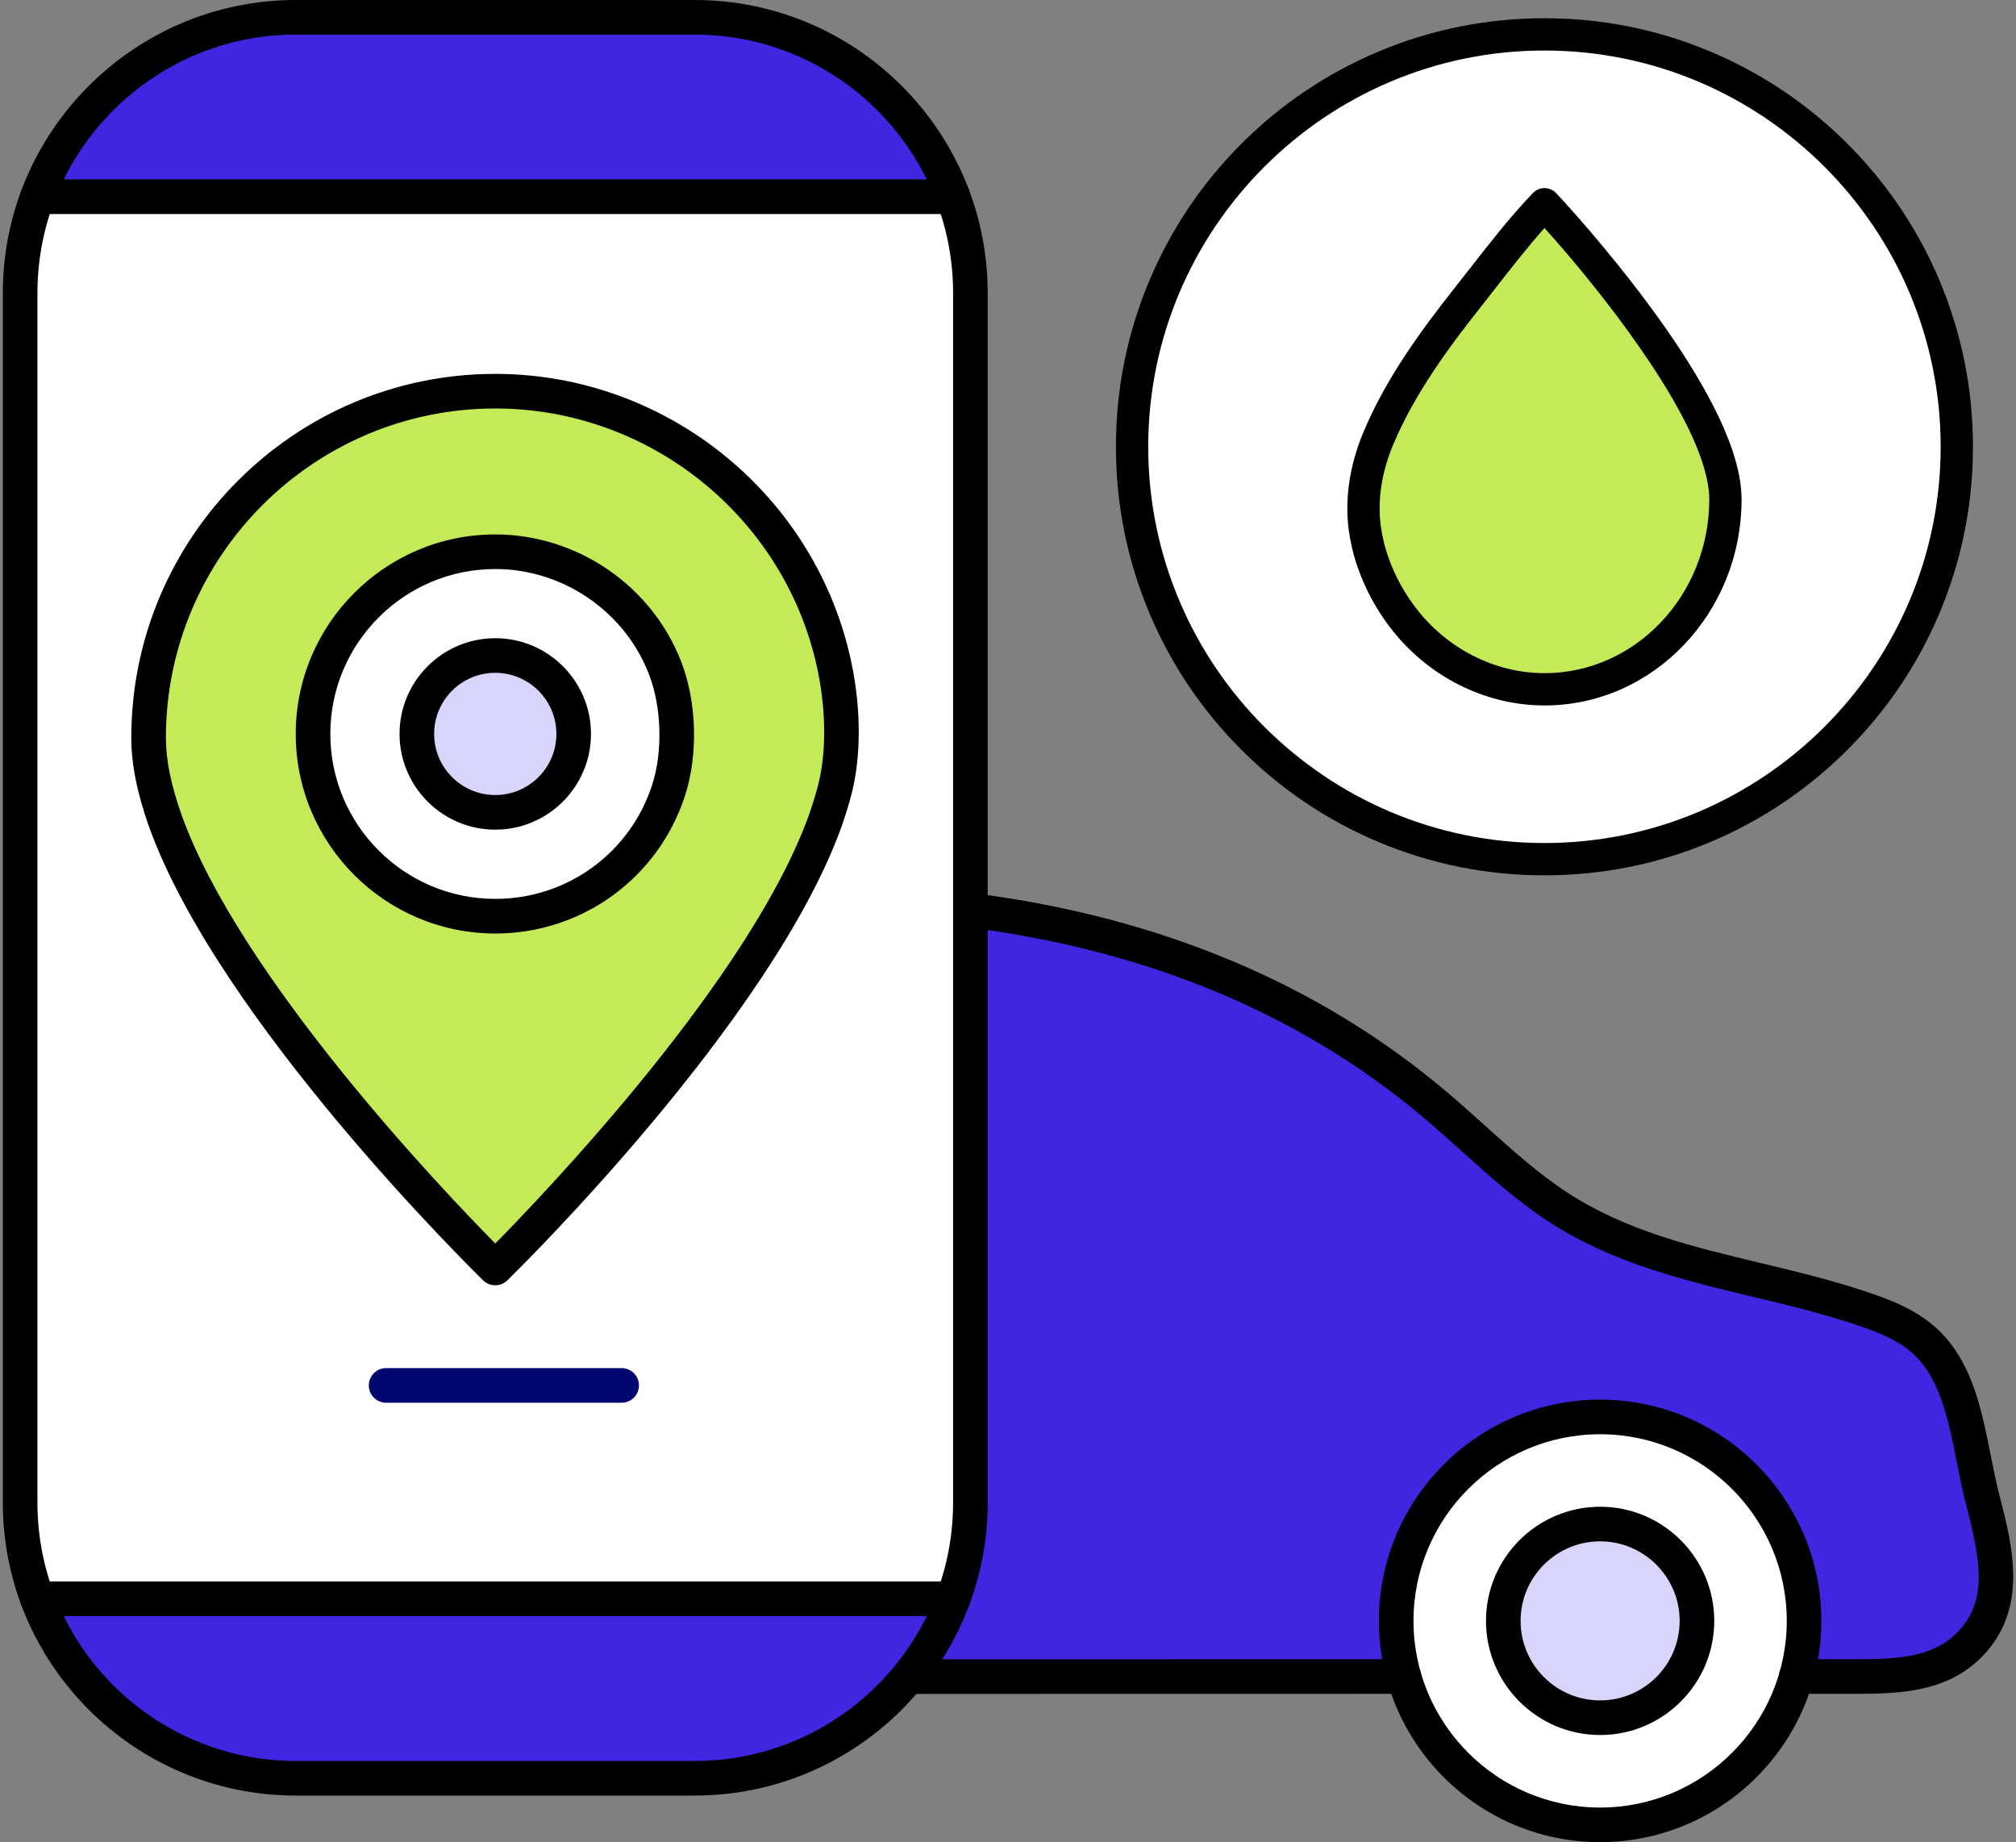 <svg width="139" height="127" viewBox="0 0 139 127" fill="none" xmlns="http://www.w3.org/2000/svg">
<rect x="0" y="0" width="139" height="127" fill="#808080" stroke="none"/>
<g clip-path="url(#clip0_2309_1711)">
<path d="M65.43 13.959H2.865C2.168 15.911 1.786 18.011 1.786 20.199V103.59C1.786 105.776 2.168 107.874 2.864 109.824H65.432C66.128 107.874 66.51 105.776 66.51 103.59V20.199C66.51 18.011 66.127 15.911 65.43 13.959H65.43Z" fill="white"/>
<path d="M57.132 45.457C56.336 42.132 54.721 39.006 52.606 36.333C48.177 30.738 41.289 27.366 34.148 27.366C21.187 27.366 10.642 37.91 10.642 50.871C10.642 52.478 11.007 54.292 11.757 56.416C16.097 68.549 31.853 84.567 34.148 86.857C34.207 86.797 34.267 86.737 34.327 86.677C37.745 83.245 41.001 79.639 44.093 75.912C48.514 70.583 52.87 64.881 55.693 58.517C57.238 55.033 58.028 51.138 57.488 47.327C57.399 46.698 57.279 46.074 57.131 45.457H57.132Z" fill="#C3EA57"/>
<path d="M43.166 59.661C48.172 54.656 48.172 46.54 43.166 41.535C38.161 36.529 30.045 36.529 25.04 41.535C20.034 46.54 20.034 54.656 25.04 59.661C30.045 64.666 38.161 64.666 43.166 59.661Z" fill="white"/>
<path d="M3.169 110.62C5.948 117.405 12.62 122.199 20.395 122.199H47.9C55.675 122.199 62.347 117.405 65.126 110.62H3.169Z" fill="#4026E0"/>
<path d="M65.125 13.165C62.344 6.382 55.673 1.591 47.901 1.591H20.395C12.623 1.591 5.951 6.382 3.171 13.165H65.125Z" fill="#4026E0"/>
<path d="M136.308 103.445C136.074 102.547 135.883 101.582 135.698 100.648C135.153 97.897 134.589 95.052 132.862 93.161C131.712 91.903 130.183 91.255 128.701 90.742C126.202 89.865 123.577 89.235 121.039 88.627C116.363 87.506 111.527 86.347 107.266 83.594C105.145 82.222 103.197 80.469 101.313 78.774C100.467 78.012 99.592 77.225 98.716 76.486C90.24 69.314 79.671 64.85 67.304 63.209V103.591C67.304 105.969 66.871 108.247 66.085 110.355C66.081 110.368 66.076 110.38 66.07 110.392C65.421 112.121 64.534 113.736 63.444 115.192L96.297 115.186C96.297 115.186 96.297 115.185 96.297 115.184H128.126C129.09 115.184 130.121 115.167 131.121 115.043C132.976 114.814 134.325 114.244 135.367 113.25C138.155 110.577 137.215 106.952 136.307 103.445H136.308Z" fill="#4026E0"/>
<path d="M110.326 98.083C102.792 98.083 96.663 104.212 96.663 111.746C96.663 119.28 102.792 125.409 110.326 125.409C117.86 125.409 123.989 119.28 123.989 111.746C123.989 104.212 117.86 98.083 110.326 98.083Z" fill="white"/>
<path d="M110.326 105.468C106.864 105.468 104.047 108.284 104.047 111.747C104.047 115.209 106.864 118.025 110.326 118.025C113.788 118.025 116.605 115.208 116.605 111.747C116.605 108.285 113.788 105.468 110.326 105.468Z" fill="#D9D4F9"/>
<path d="M128.127 116.775H123.851C123.192 116.775 122.658 116.241 122.658 115.582C122.658 114.923 123.192 114.389 123.851 114.389H128.127C129.066 114.389 130.066 114.372 131.023 114.254C132.701 114.047 133.907 113.545 134.819 112.675C137.099 110.489 136.584 107.68 135.538 103.645C135.299 102.725 135.105 101.748 134.918 100.803C134.394 98.159 133.852 95.424 132.275 93.697C131.246 92.571 129.824 91.973 128.442 91.494C125.978 90.629 123.373 90.004 120.854 89.401C116.113 88.264 111.211 87.089 106.835 84.261C104.661 82.856 102.689 81.082 100.782 79.365C99.941 78.608 99.07 77.824 98.204 77.093C89.788 69.973 79.275 65.556 66.954 63.962C66.301 63.877 65.84 63.279 65.924 62.626C66.008 61.972 66.606 61.514 67.26 61.596C80.044 63.249 90.973 67.851 99.744 75.271C100.638 76.025 101.522 76.822 102.378 77.592C104.215 79.246 106.115 80.956 108.129 82.258C112.163 84.864 116.655 85.94 121.41 87.08C123.988 87.698 126.653 88.337 129.227 89.24C130.821 89.792 132.644 90.564 134.037 92.088C136.063 94.307 136.67 97.374 137.258 100.339C137.447 101.292 137.626 102.192 137.848 103.045C138.776 106.625 139.93 111.08 136.469 114.399C135.164 115.642 133.528 116.348 131.317 116.621C130.232 116.756 129.143 116.774 128.127 116.774L128.127 116.775Z" fill="black"/>
<path d="M110.326 127C101.915 127 95.072 120.157 95.072 111.746C95.072 103.335 101.915 96.493 110.326 96.493C118.737 96.493 125.579 103.335 125.579 111.746C125.579 120.157 118.737 127 110.326 127ZM110.326 98.879C103.23 98.879 97.458 104.651 97.458 111.747C97.458 118.842 103.231 124.615 110.326 124.615C117.421 124.615 123.194 118.842 123.194 111.747C123.194 104.651 117.422 98.879 110.326 98.879Z" fill="black"/>
<path d="M110.326 119.615C105.987 119.615 102.457 116.085 102.457 111.747C102.457 107.408 105.987 103.877 110.326 103.877C114.665 103.877 118.195 107.408 118.195 111.747C118.195 116.085 114.664 119.615 110.326 119.615ZM110.326 106.263C107.302 106.263 104.842 108.723 104.842 111.747C104.842 114.77 107.302 117.229 110.326 117.229C113.35 117.229 115.809 114.77 115.809 111.747C115.809 108.724 113.349 106.263 110.326 106.263Z" fill="black"/>
<path d="M62.642 116.782C61.983 116.782 61.449 116.248 61.449 115.589C61.449 114.931 61.983 114.396 62.641 114.396L96.799 114.391C97.458 114.391 97.992 114.925 97.992 115.583C97.992 116.242 97.458 116.776 96.799 116.776L62.642 116.782Z" fill="black"/>
<path d="M34.148 88.609C33.846 88.609 33.546 88.496 33.314 88.27C32.57 87.544 15.044 70.327 10.259 56.95C9.446 54.648 9.052 52.661 9.052 50.871C9.052 37.033 20.31 25.776 34.148 25.776C46.02 25.776 56.359 34.206 58.733 45.822C59.379 48.979 59.367 52.245 58.703 54.783C58.526 55.458 58.303 56.184 58.039 56.941C53.25 70.327 35.725 87.544 34.981 88.27C34.749 88.496 34.449 88.609 34.148 88.609ZM34.148 28.161C21.625 28.161 11.438 38.349 11.438 50.871C11.438 52.386 11.788 54.114 12.507 56.151C16.529 67.397 30.569 82.1 34.148 85.729C37.726 82.099 51.768 67.391 55.789 56.147C56.029 55.458 56.234 54.793 56.395 54.179C56.97 51.982 56.97 49.11 56.396 46.299C54.248 35.789 44.891 28.161 34.148 28.161Z" fill="black"/>
<path d="M34.148 64.357C26.562 64.357 20.391 58.186 20.391 50.601C20.391 43.016 26.562 36.845 34.148 36.845C39.791 36.845 44.945 40.376 46.973 45.632C48.044 48.41 48.147 52.028 47.233 54.849C45.392 60.536 40.133 64.358 34.147 64.358L34.148 64.357ZM34.148 39.23C27.877 39.23 22.776 44.33 22.776 50.601C22.776 56.871 27.877 61.971 34.148 61.971C39.095 61.971 43.442 58.813 44.964 54.114C45.708 51.817 45.62 48.753 44.747 46.49C43.072 42.147 38.812 39.23 34.147 39.23H34.148Z" fill="black"/>
<path d="M42.861 96.706H26.62C25.961 96.706 25.427 96.172 25.427 95.513C25.427 94.854 25.961 94.32 26.62 94.32H42.861C43.52 94.32 44.054 94.854 44.054 95.513C44.054 96.172 43.52 96.706 42.861 96.706Z" fill="#000670"/>
<path d="M47.9 123.79H20.395C9.257 123.79 0.195 114.729 0.195 103.591V20.199C0.195 9.061 9.257 0 20.395 0H47.9C59.038 0 68.1 9.061 68.1 20.199V103.59C68.1 114.728 59.038 123.789 47.9 123.789V123.79ZM20.395 2.385C10.572 2.385 2.581 10.377 2.581 20.199V103.59C2.581 113.413 10.572 121.404 20.395 121.404H47.9C57.723 121.404 65.714 113.413 65.714 103.59V20.199C65.714 10.377 57.723 2.385 47.9 2.385H20.395Z" fill="black"/>
<path d="M65.715 14.755H2.579C1.92 14.755 1.387 14.221 1.387 13.562C1.387 12.903 1.92 12.369 2.579 12.369H65.715C66.374 12.369 66.908 12.903 66.908 13.562C66.908 14.221 66.374 14.755 65.715 14.755H65.715Z" fill="black"/>
<path d="M65.715 111.415H2.579C1.92 111.415 1.387 110.881 1.387 110.222C1.387 109.563 1.92 109.029 2.579 109.029H65.715C66.374 109.029 66.908 109.563 66.908 110.222C66.908 110.881 66.374 111.415 65.715 111.415H65.715Z" fill="black"/>
<path d="M37.69 54.14C39.646 52.184 39.646 49.012 37.69 47.056C35.733 45.099 32.561 45.099 30.605 47.056C28.649 49.012 28.649 52.184 30.605 54.14C32.561 56.097 35.733 56.097 37.69 54.14Z" fill="#D9D4F9"/>
<path d="M34.148 57.198C30.508 57.198 27.548 54.237 27.548 50.598C27.548 46.959 30.508 43.998 34.148 43.998C37.787 43.998 40.747 46.959 40.747 50.598C40.747 54.237 37.787 57.198 34.148 57.198ZM34.148 46.384C31.823 46.384 29.933 48.274 29.933 50.598C29.933 52.922 31.823 54.812 34.148 54.812C36.471 54.812 38.362 52.922 38.362 50.598C38.362 48.274 36.471 46.384 34.148 46.384Z" fill="black"/>
<path d="M134.919 30.802C134.919 46.504 122.189 59.233 106.486 59.233C90.783 59.233 78.055 46.504 78.055 30.802C78.055 15.099 90.784 2.37 106.486 2.37C122.189 2.37 134.919 15.099 134.919 30.802Z" fill="white"/>
<path d="M106.486 60.347C102.498 60.347 98.629 59.565 94.986 58.025C91.468 56.536 88.308 54.406 85.595 51.693C82.882 48.98 80.752 45.821 79.264 42.303C77.723 38.659 76.942 34.79 76.942 30.802C76.942 26.813 77.723 22.944 79.264 19.301C80.752 15.783 82.882 12.623 85.595 9.91C88.308 7.198 91.468 5.067 94.986 3.579C98.629 2.039 102.498 1.257 106.486 1.257C110.474 1.257 114.344 2.039 117.987 3.579C121.506 5.067 124.665 7.198 127.378 9.91C130.092 12.624 132.222 15.783 133.71 19.301C135.251 22.945 136.032 26.814 136.032 30.802C136.032 34.79 135.251 38.659 133.71 42.303C132.222 45.821 130.092 48.981 127.378 51.693C124.665 54.407 121.506 56.536 117.987 58.025C114.344 59.565 110.474 60.347 106.486 60.347ZM106.486 3.483C91.423 3.483 79.168 15.738 79.168 30.802C79.168 45.865 91.423 58.12 106.486 58.12C121.55 58.12 133.806 45.865 133.806 30.802C133.806 15.738 121.55 3.483 106.486 3.483Z" fill="black"/>
<path d="M94.288 37.448C94.711 39.299 95.568 41.04 96.691 42.528C99.041 45.644 102.698 47.521 106.489 47.521C113.368 47.521 118.965 41.649 118.965 34.432C118.965 33.537 118.771 32.527 118.373 31.344C116.069 24.588 107.706 15.356 106.488 14.081C106.456 14.114 106.424 14.148 106.393 14.181C104.578 16.092 102.851 18.412 101.209 20.488C98.862 23.455 96.55 26.631 95.052 30.175C94.231 32.114 93.812 34.283 94.099 36.406C94.146 36.756 94.21 37.103 94.288 37.447L94.288 37.448Z" fill="#C3EA57"/>
<path d="M106.488 48.635C102.365 48.635 98.37 46.603 95.802 43.199C94.542 41.529 93.644 39.626 93.203 37.696C93.117 37.318 93.047 36.934 92.996 36.556C92.703 34.386 93.059 32.03 94.027 29.742C95.597 26.029 97.987 22.768 100.336 19.798C100.67 19.376 101 18.953 101.35 18.505C102.705 16.77 104.106 14.975 105.586 13.416L105.684 13.313C105.894 13.093 106.185 12.969 106.489 12.969C106.793 12.969 107.083 13.094 107.294 13.313C107.388 13.413 116.865 23.471 119.427 30.986C119.866 32.289 120.078 33.416 120.078 34.433C120.078 42.264 113.981 48.636 106.489 48.636L106.488 48.635ZM106.49 15.721C105.333 17.02 104.203 18.467 103.105 19.875C102.768 20.306 102.42 20.752 102.082 21.179C99.83 24.026 97.544 27.14 96.077 30.609C95.264 32.53 94.962 34.483 95.202 36.257C95.244 36.57 95.302 36.887 95.373 37.2C95.744 38.827 96.507 40.437 97.579 41.858C99.729 44.708 103.059 46.409 106.488 46.409C112.753 46.409 117.851 41.037 117.851 34.433C117.851 33.661 117.676 32.767 117.317 31.7C115.491 26.344 109.397 18.931 106.489 15.721H106.49Z" fill="black"/>
</g>
<defs>
<clipPath id="clip0_2309_1711">
<rect width="138.609" height="127" fill="white" transform="translate(0.195)"/>
</clipPath>
</defs>
</svg>
